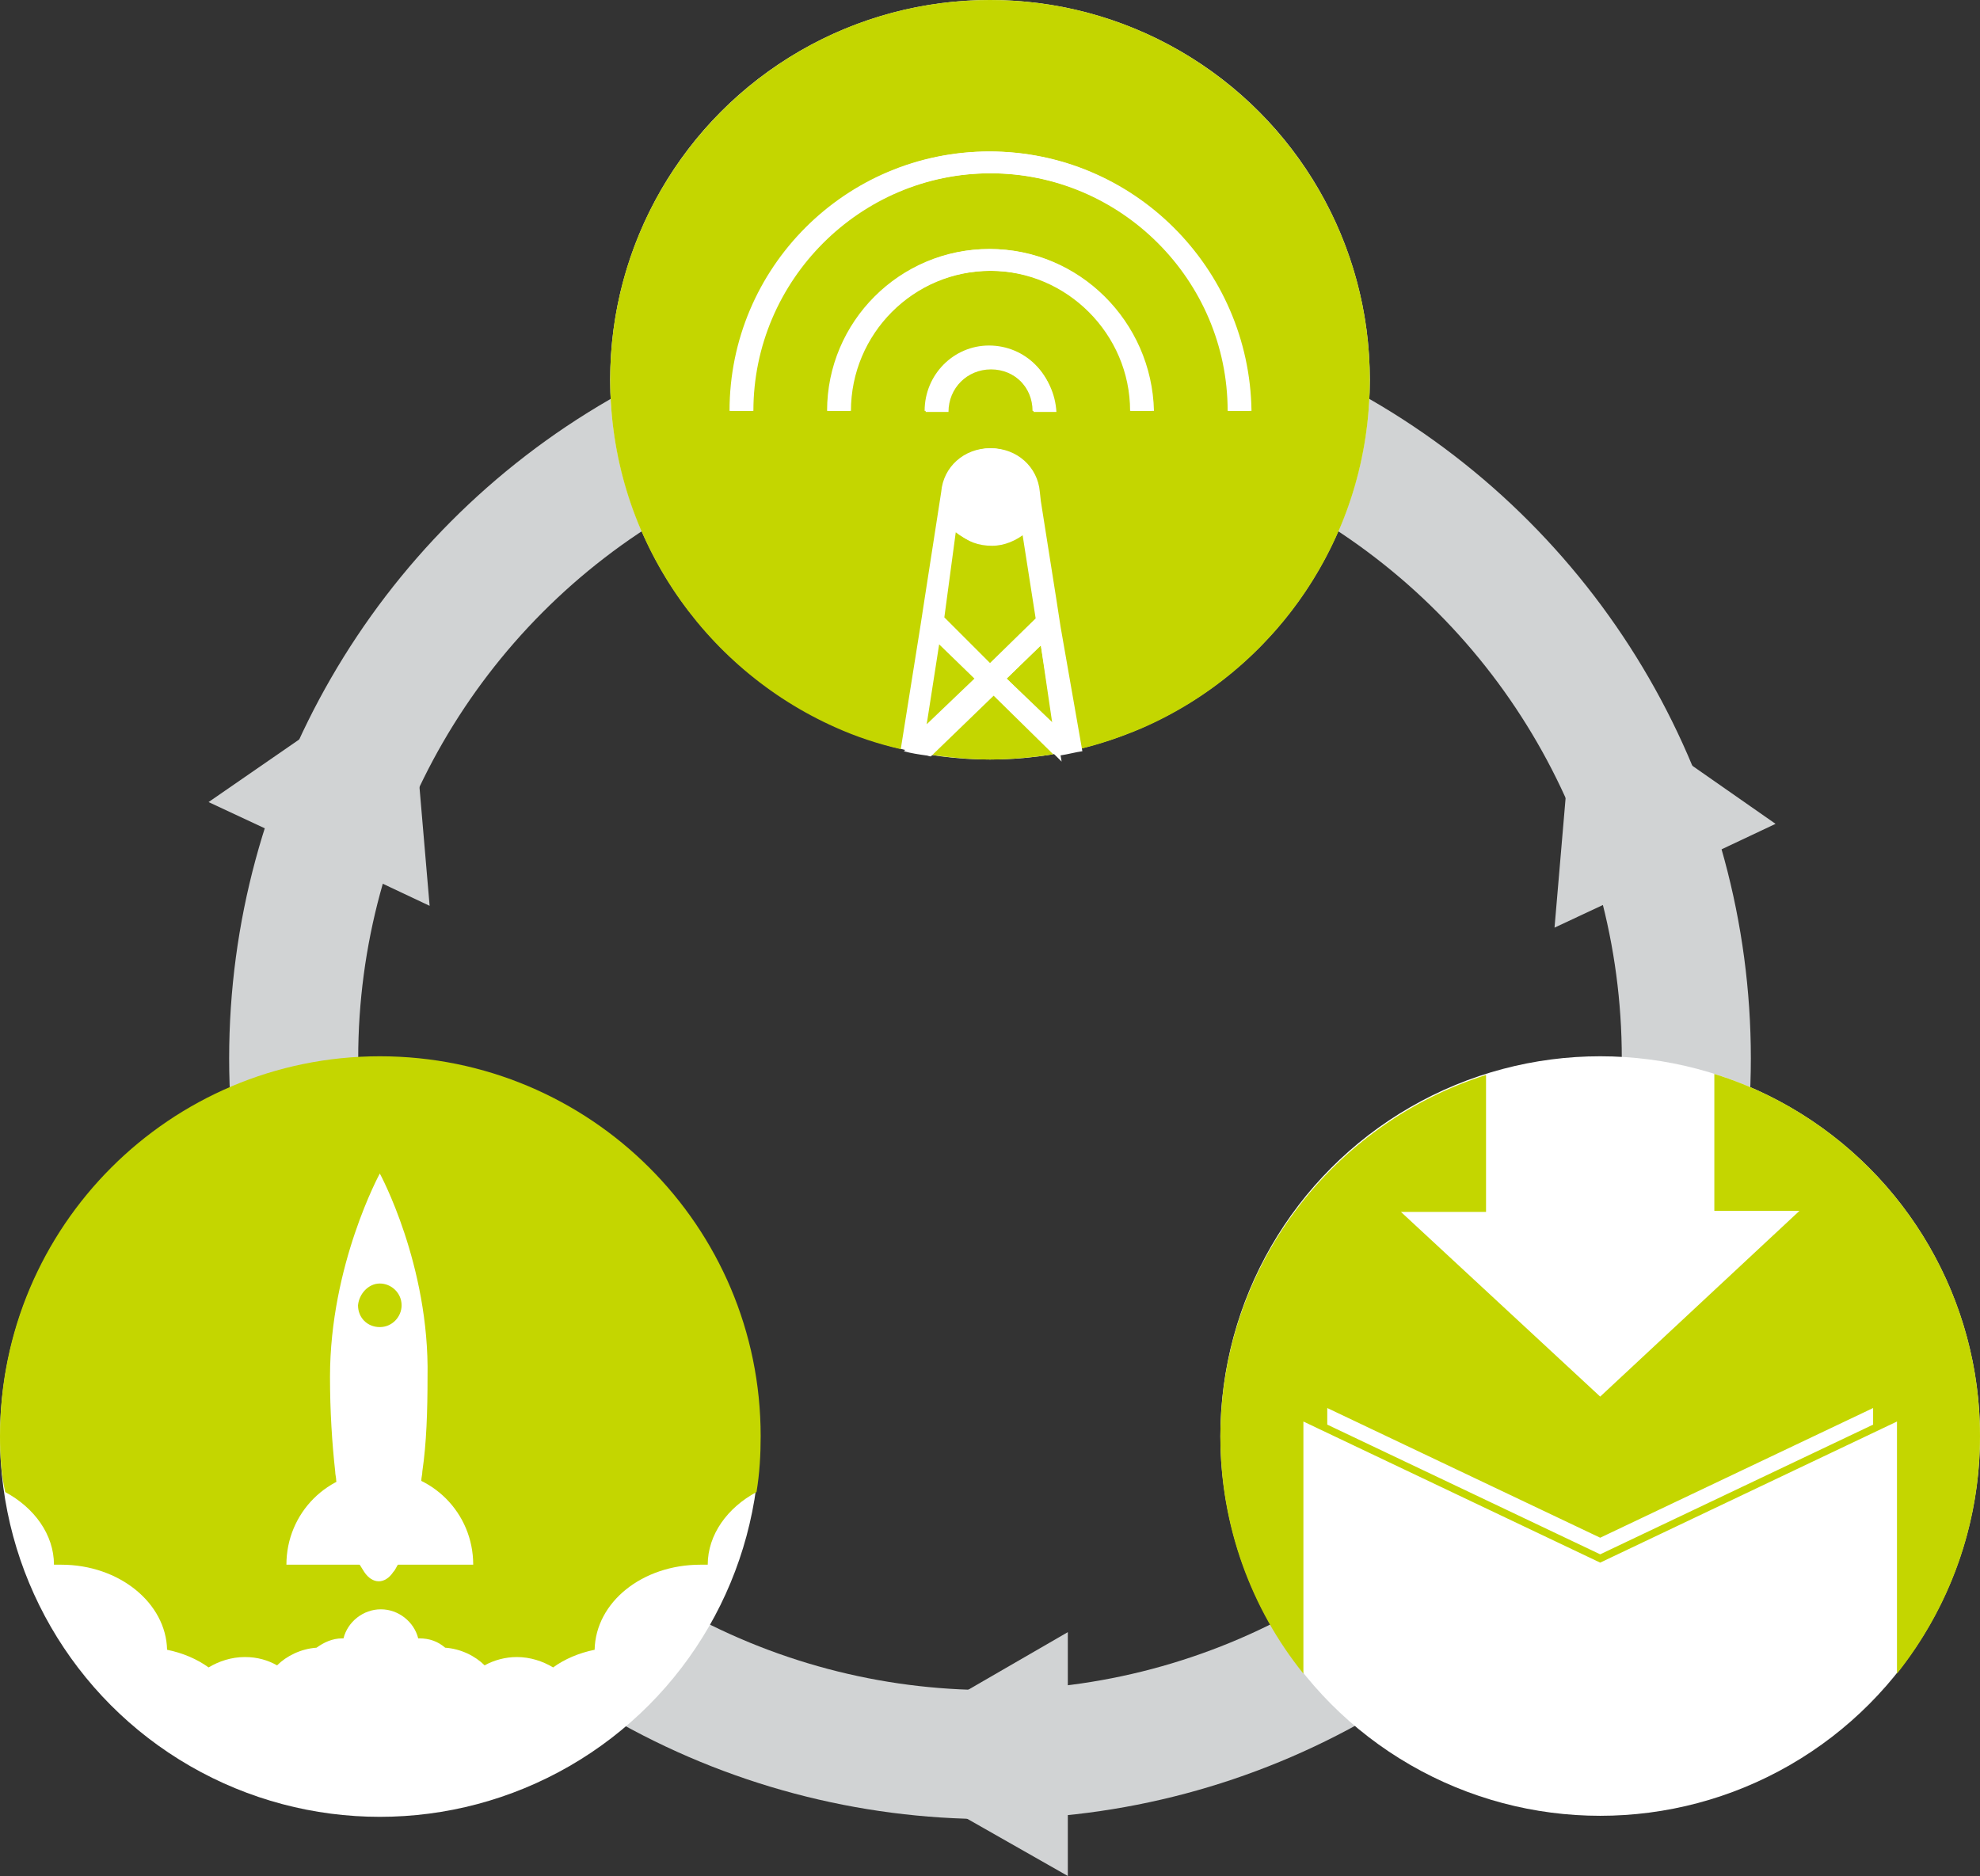 <?xml version="1.0" encoding="utf-8"?>
<!-- Generator: Adobe Illustrator 18.1.1, SVG Export Plug-In . SVG Version: 6.00 Build 0)  -->
<!DOCTYPE svg PUBLIC "-//W3C//DTD SVG 1.1//EN" "http://www.w3.org/Graphics/SVG/1.1/DTD/svg11.dtd">
<svg version="1.1" id="Layer_1" xmlns="http://www.w3.org/2000/svg" xmlns:xlink="http://www.w3.org/1999/xlink" x="0px" y="0px"
	 viewBox="0 0 190.8 180.8" enable-background="new 0 0 190.8 180.8" xml:space="preserve">
<rect x="0" y="0" width="190.8" height="180.8" fill="#333333" stroke="none"/>
<circle fill="none" stroke="#D1D3D4" stroke-width="12.436" stroke-miterlimit="10" cx="95.4" cy="102" r="67.1"/>
<g>
	<circle fill="#FFFFFF" cx="36.6" cy="138.5" r="36.6"/>
	<g>
		<path fill="#C4D600" d="M73.3,138.4c0,1.8-0.1,3.6-0.4,5.4c-2.8,1.5-4.7,4.1-4.7,7v0c-0.2,0-0.5,0-0.7,0c-5.6,0-10.1,3.6-10.2,8.2
			c-1.5,0.3-2.9,0.9-4,1.7c-1-0.6-2.2-1-3.5-1c-1.1,0-2.2,0.3-3.1,0.8c-0.9-0.9-2.3-1.6-3.8-1.7c-0.7-0.6-1.5-0.9-2.5-0.9
			c0,0-0.1,0-0.1,0c-0.4-1.6-1.9-2.8-3.6-2.8c-1.7,0-3.2,1.2-3.6,2.8c0,0-0.1,0-0.1,0c-1,0-1.8,0.4-2.5,0.9
			c-1.5,0.1-2.9,0.8-3.8,1.7c-0.9-0.5-1.9-0.8-3.1-0.8c-1.3,0-2.5,0.4-3.5,1c-1.1-0.8-2.5-1.4-4-1.7c-0.1-4.5-4.6-8.2-10.2-8.2
			c-0.2,0-0.5,0-0.7,0v0c0-2.9-1.9-5.5-4.7-7C0.1,142,0,140.2,0,138.4c0-20.2,16.4-36.6,36.6-36.6C56.9,101.8,73.3,118.2,73.3,138.4
			z"/>
		<g>
			<path fill="#FFFFFF" d="M36.6,113.1c0,0-4.8,8.8-4.8,19.6c0,3.3,0.2,6.4,0.5,9.1c0,0.3,0.1,0.6,0.1,0.9c0.5,3.5,1.3,6.4,2.2,8
				c0.2,0.3,0.3,0.5,0.5,0.8c0.4,0.6,0.9,0.9,1.4,0.9c0.5,0,1-0.3,1.4-0.9c0.2-0.2,0.3-0.5,0.5-0.8c0.9-1.7,1.7-4.5,2.2-8
				c0-0.3,0.1-0.6,0.1-0.9c0.4-2.7,0.5-5.8,0.5-9.1C41.4,121.9,36.6,113.1,36.6,113.1z M36.6,123.7c1.1,0,2.1,0.9,2.1,2.1
				c0,1.1-0.9,2.1-2.1,2.1s-2.1-0.9-2.1-2.1C34.6,124.7,35.5,123.7,36.6,123.7z"/>
			<path fill="#FFFFFF" d="M27.6,150.8c0-5,4-9,9-9s9,4,9,9H27.6z"/>
		</g>
	</g>
</g>
<g>
	<circle fill="#FFFFFF" cx="154.2" cy="138.4" r="36.6"/>
	<g>
		<path fill="#C4D600" d="M190.8,138.4c0-16.4-10.8-30.3-25.6-34.9v13.2h8.2l-19.2,17.9L135,116.8h8.2v-13.2
			c-14.8,4.7-25.6,18.5-25.6,34.9c0,8.6,3,16.6,8,22.8v-24.3l28.6,13.6l28.6-13.6v24.3C187.8,155,190.8,147.1,190.8,138.4z
			 M180.5,137.3l-26.3,12.5l-26.3-12.5v-1.6l26.3,12.5l26.3-12.5V137.3z"/>
	</g>
</g>
<polygon fill="#D1D3D4" points="82.5,169.1 92.7,163.2 102.9,157.3 102.9,169.1 102.9,180.8 92.7,175 "/>
<polygon fill="#D1D3D4" points="39.4,63.9 40.4,75.6 41.4,87.3 30.8,82.3 20.1,77.3 29.8,70.6 "/>
<polygon fill="#D1D3D4" points="151.8,65.9 150.8,77.7 149.8,89.4 160.5,84.4 171.1,79.4 161.5,72.7 "/>
<g>
	<circle fill="#FFFFFF" cx="95.4" cy="36.6" r="36.6"/>
	<g>
		<path fill="none" d="M90.5,62.1l3.3,3.2l1.6-1.5L91,59.5l1.3-8.2c-1-0.9-1.6-2.1-1.6-3.5c0-0.2,0-0.3,0-0.5h0l-1.6,10.3l-0.4,2.6
			l-1.9,11.9c0,0,0,0,0,0l2.5-2.5L90.5,62.1z"/>
		<polygon fill="#C4D600" points="89.3,69.8 93.9,65.4 90.5,62.1 		"/>
		<path fill="#C4D600" d="M95.4,63.9l4.4-4.3l-1.3-8.3c-0.8,0.8-1.9,1.2-3.2,1.2c-1.2,0-2.3-0.5-3.2-1.2L91,59.5L95.4,63.9z"/>
		<path fill="#C4D600" d="M95.4,0C75.2,0,58.8,16.4,58.8,36.6c0,14.9,8.9,27.8,21.7,33.5c2,0.9,4.1,1.6,6.3,2.1l1.9-11.9l0.4-2.6
			l1.6-10.3h0c0.2-2.4,2.2-4.2,4.7-4.2c2.4,0,4.5,1.9,4.7,4.2h0l0.1,0.9l1.5,9.5l0.4,2.6l1.9,11.8l0,0c2.1-0.5,4.1-1.2,6-2l0,0
			c12.9-5.6,22-18.5,22-33.6C132,16.4,115.6,0,95.4,0z M99.5,39.6c0-2.3-1.8-4.1-4.1-4.1c-2.3,0-4.1,1.8-4.1,4.1h-2.2
			c0-3.5,2.8-6.3,6.2-6.3c3.5,0,6.3,2.8,6.3,6.3H99.5z M108.9,39.6c0-7.4-6.1-13.5-13.5-13.5c-7.4,0-13.5,6-13.5,13.5h-2.2
			c0-8.6,7-15.6,15.6-15.6c8.6,0,15.7,7,15.7,15.6H108.9z M118.3,39.6c0-12.6-10.3-22.9-22.9-22.9c-12.6,0-22.9,10.3-22.9,22.9h-2.2
			c0-13.8,11.2-25,25-25c13.8,0,25.1,11.2,25.1,25H118.3z"/>
		<polygon fill="#C4D600" points="97,65.4 101.4,69.7 100.3,62.2 		"/>
		<path fill="#C4D600" d="M89.4,72.7c2,0.3,4,0.5,6,0.5c2.1,0,4.1-0.2,6.1-0.5l-6-5.9L89.4,72.7z"/>
		<path fill="#FFFFFF" d="M95.4,14.6c-13.8,0-25,11.2-25,25h2.2c0-12.6,10.3-22.9,22.9-22.9c12.6,0,22.9,10.3,22.9,22.9h2.2
			C120.4,25.8,109.2,14.6,95.4,14.6z"/>
		<path fill="#FFFFFF" d="M95.4,33.4c-3.4,0-6.2,2.8-6.2,6.3h2.2c0-2.3,1.8-4.1,4.1-4.1c2.3,0,4.1,1.8,4.1,4.1h2.2
			C101.6,36.2,98.8,33.4,95.4,33.4z"/>
		<path fill="#FFFFFF" d="M95.4,24c-8.6,0-15.6,7-15.6,15.6h2.2c0-7.4,6-13.5,13.5-13.5c7.4,0,13.5,6,13.5,13.5h2.2
			C111,31,104,24,95.4,24z"/>
		<path fill="#FFFFFF" d="M86.8,72.2L86.8,72.2C86.8,72.2,86.8,72.2,86.8,72.2L86.8,72.2z"/>
		<path fill="#FFFFFF" d="M102.2,60.4l-0.4-2.6l-1.5-9.5l-0.1-0.9h0c-0.2-2.4-2.2-4.2-4.7-4.2c-2.4,0-4.5,1.9-4.7,4.2
			c0,0.2,0,0.3,0,0.5c0,1.4,0.6,2.6,1.6,3.5c0.8,0.8,1.9,1.2,3.2,1.2c1.2,0,2.3-0.5,3.2-1.2l1.3,8.3l-4.4,4.3l-1.6,1.5l-4.5,4.4
			l-2.5,2.5c0.7,0.2,1.4,0.3,2.1,0.4c0.2,0,0.3,0.1,0.5,0.1l6.1-5.9l6,5.9l0.5,0.5l-0.1-0.6c0.7-0.1,1.4-0.3,2.1-0.4c0,0,0,0,0,0
			l0,0L102.2,60.4z M97,65.4l3.3-3.2l1.2,7.5L97,65.4z"/>
	</g>
</g>
</svg>
